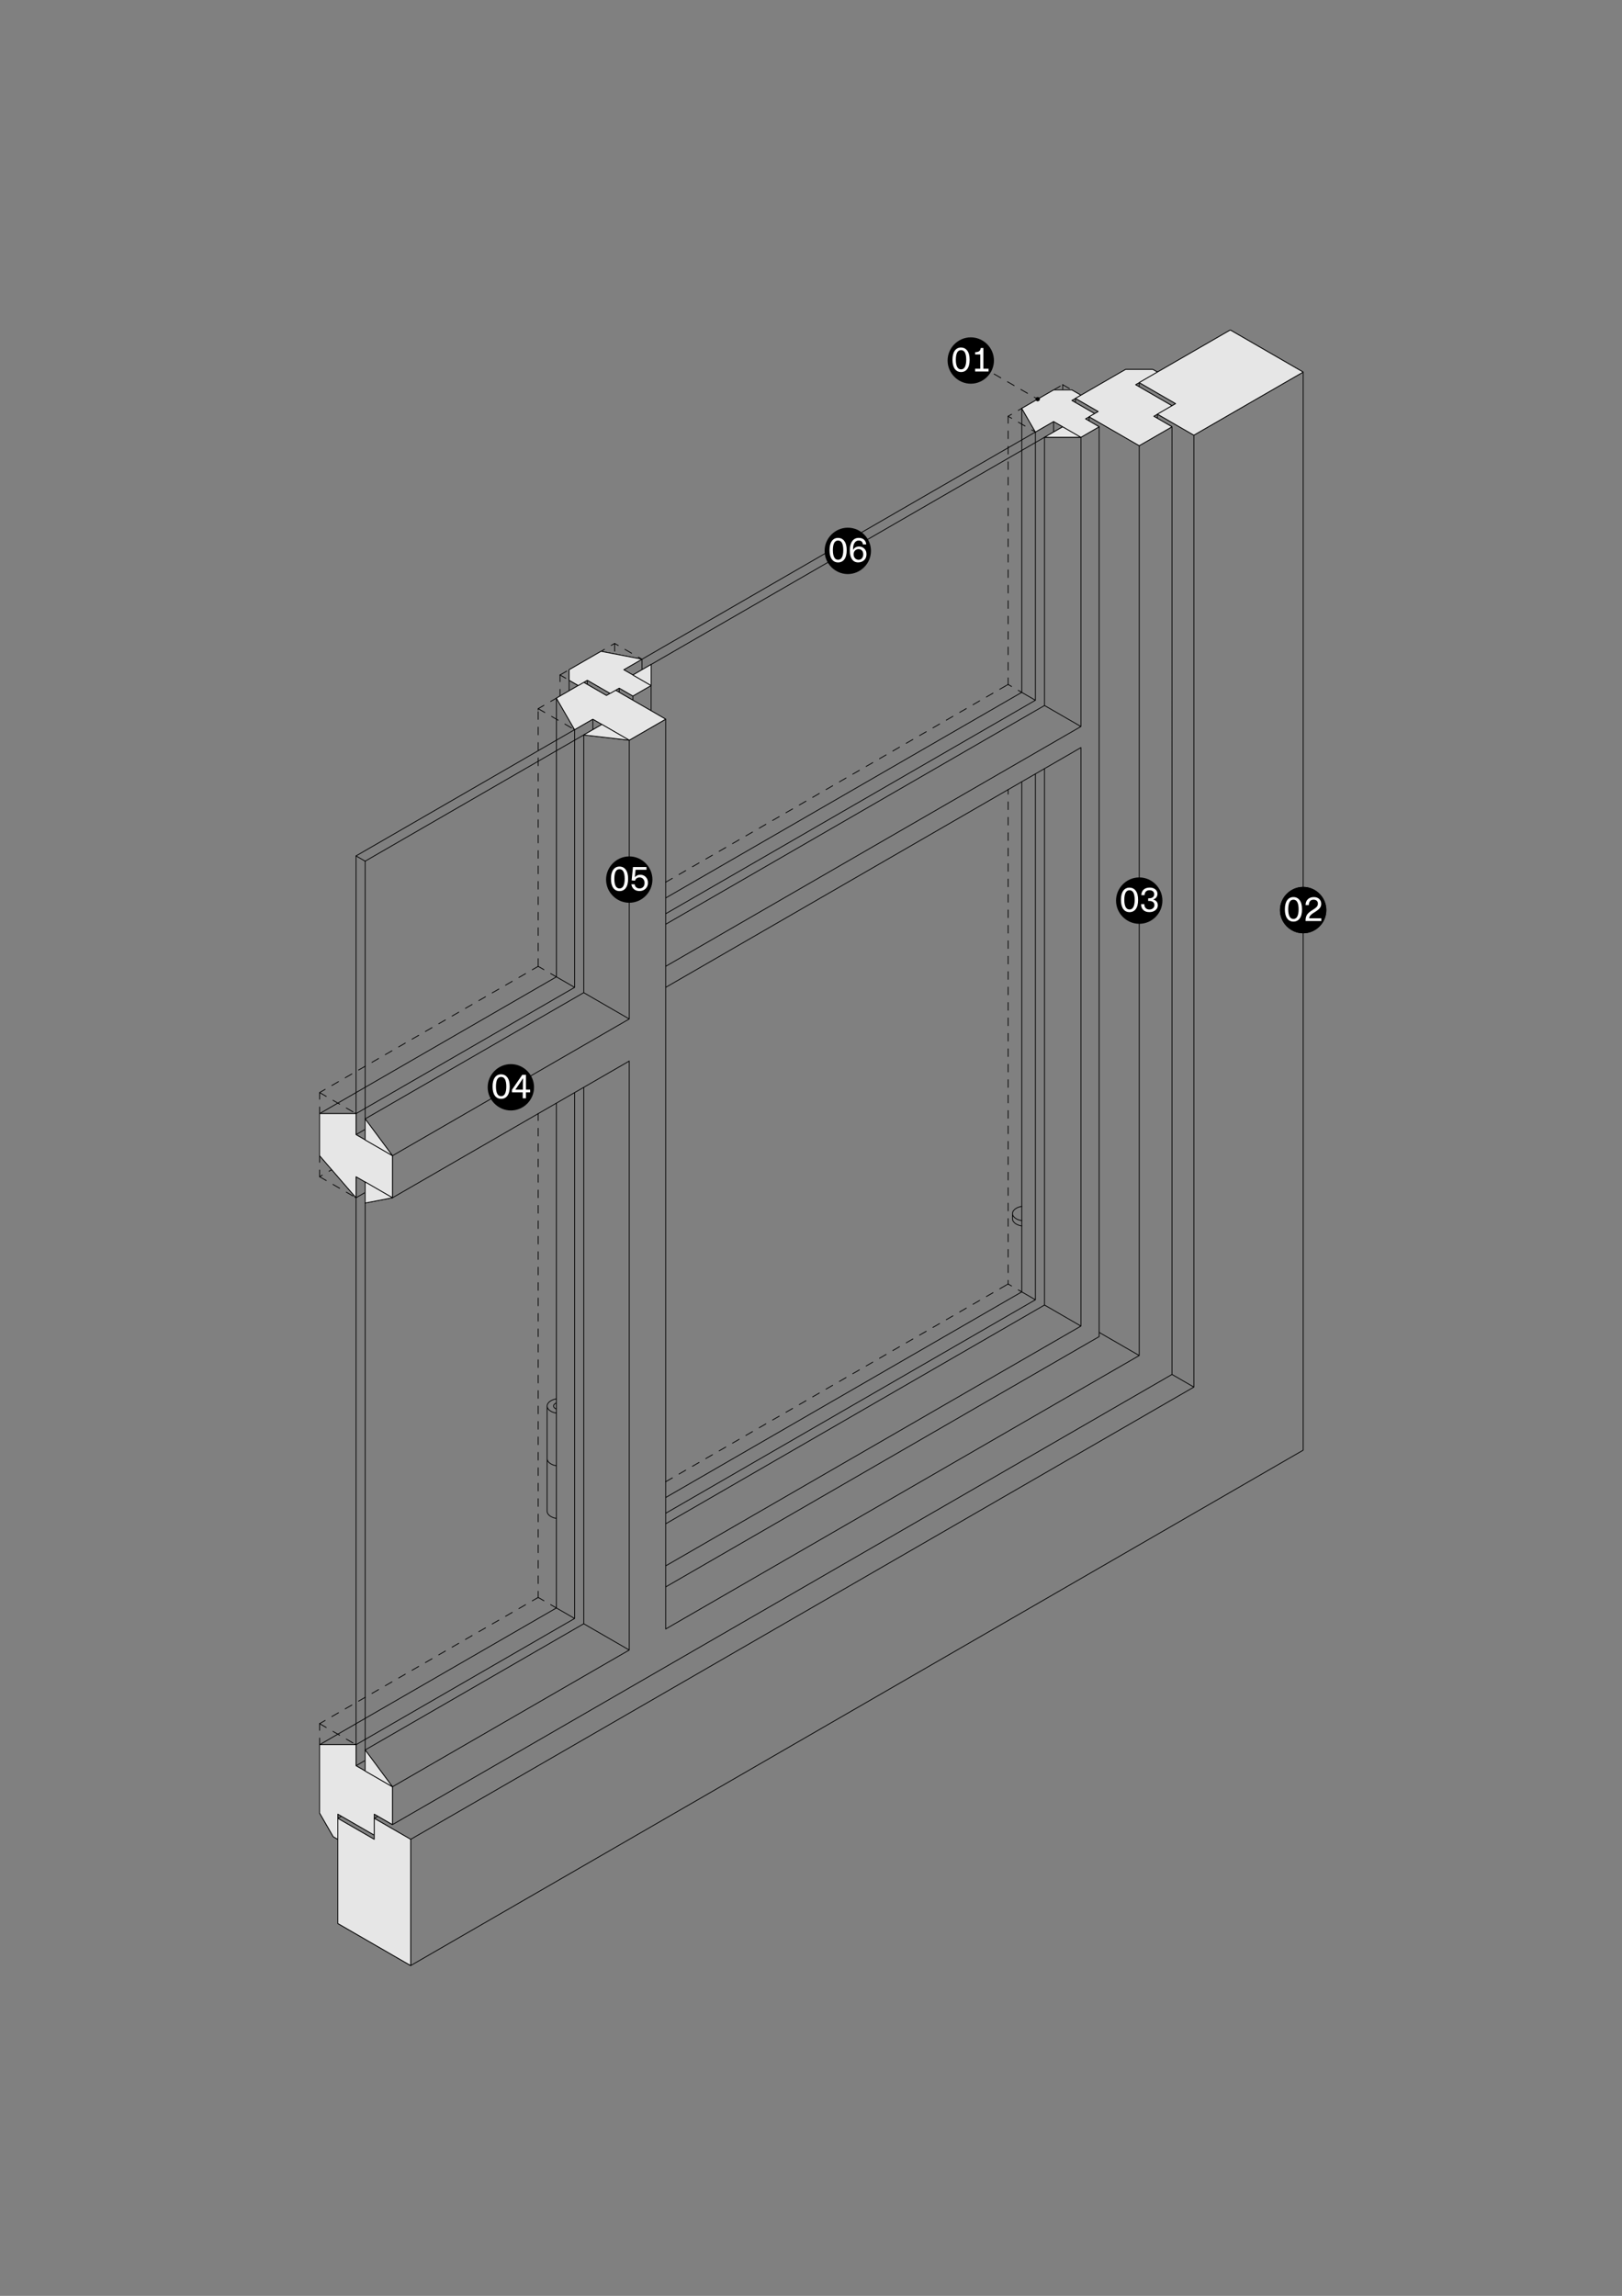 <?xml version="1.0" encoding="UTF-8"?>
<svg xmlns="http://www.w3.org/2000/svg" xmlns:xlink="http://www.w3.org/1999/xlink" id="Ebene_1" version="1.1" viewBox="0 0 595 842">
  <rect x="0" y="0" width="595" height="842" fill="#808080" stroke="none"/>
  <defs>
    <style>
      .st0, .st1, .st2, .st3, .st4, .st5, .st6, .st7, .st8, .st9, .st10, .st11, .st12 {
        fill: none;
      }

      .st13 {
        fill: #fff;
      }

      .st13, .st14, .st15 {
        fill-rule: evenodd;
      }

      .st1 {
        stroke-dashoffset: 1.3px;
      }

      .st1, .st2, .st3, .st4, .st5, .st6, .st7, .st8, .st9, .st10, .st11, .st12 {
        stroke: #000;
        stroke-linecap: round;
        stroke-linejoin: round;
      }

      .st1, .st2, .st3, .st5, .st6, .st7, .st8, .st9, .st10, .st11, .st12 {
        stroke-width: .29px;
      }

      .st1, .st2, .st5, .st6, .st7, .st8, .st9, .st10, .st11, .st12 {
        stroke-dasharray: 2.83 2.83;
      }

      .st14 {
        fill: #e6e6e6;
      }

      .st2 {
        stroke-dashoffset: .57px;
      }

      .st4 {
        stroke-width: .14px;
      }

      .st5 {
        stroke-dashoffset: .39px;
      }

      .st16 {
        clip-path: url(#clippath-1);
      }

      .st17 {
        clip-path: url(#clippath-2);
      }

      .st6 {
        stroke-dashoffset: 1.42px;
      }

      .st7 {
        stroke-dashoffset: 1.36px;
      }

      .st8 {
        stroke-dashoffset: 1.68px;
      }

      .st10 {
        stroke-dashoffset: 1.48px;
      }

      .st11 {
        stroke-dashoffset: .42px;
      }

      .st12 {
        stroke-dashoffset: .48px;
      }

      .st18 {
        clip-path: url(#clippath);
      }
    </style>
    <clipPath id="clippath">
      <rect class="st0" width="595" height="842"></rect>
    </clipPath>
    <clipPath id="clippath-1">
      <rect class="st0" width="595.2" height="841.68"></rect>
    </clipPath>
    <clipPath id="clippath-2">
      <rect class="st0" x="22.75" y="26.54" width="549.77" height="788.81"></rect>
    </clipPath>
  </defs>
  <g class="st18">
    <g class="st16">
      <g class="st17">
        <path class="st3" d="M424.58,153.43v-1.54l13.36,7.72M429.93,148.8l-13.36-7.71,34.74-20.06,26.73,15.43M403.2,488.64l14.7,8.49M399.53,154.39v-1.54M399.53,152.85l18.37,10.61M396.52,160.37l6.68-3.86M394.52,147.64v-1.54M424.58,136.46l-1.67-.96h-10.02l-19.71,11.38,8.35,4.82M386.5,154.59l10.02,5.79v106.08M386.5,158.44v-3.86M383.16,258.74v-98.37h13.36M383.16,478.61l13.36,7.72M374.81,473.79l5.01,2.89M374.81,149.77l11.69-6.75h6.68l3.34,1.93M244.19,329.33l130.62-75.41M244.19,335.12l135.63-78.31-5.01-2.89v-104.15l5.01,8.68v98.37M244.19,338.97l138.97-80.23,13.36,7.71M244.19,354.4l152.33-87.95M244.19,362.12l152.33-87.95v212.16M244.19,549.21l130.62-75.42v-187.09M244.19,554.99l135.63-78.31v-192.87M244.19,558.85l138.97-80.24v-196.73M244.19,574.28l152.33-87.95M244.19,582l159.01-91.81V156.52l-5.01-2.89,4.68-2.7-8.35-4.82M238.84,243.69v16.97M232.16,247.55l157.68-91.04M232.16,256.81v-1.54l6.68-3.86M227.15,253.92v-1.54M225.81,253.14l18.37,10.61M217.46,267.61v-3.86M215.46,251.02v-1.54M214.12,364.05l16.7,9.65M214.12,595.5l16.7,9.64M214.12,250.25l8.35,4.82,4.68-2.7,5.01,2.89M208.78,249.48l3.34,1.93M208.78,253.34v-7.72l11.69-6.75,15.03,2.89v3.86M223.81,254.3l-8.35-4.82-11.36,6.56,6.68,11.57v94.51M210.78,593.57l-6.68-3.86v-185.16M204.08,514.53h.02M204.08,516.76h.02M203.92,516.69l.16.07M203.77,514.68l.15-.08.16-.07M203.77,516.61l.15.08M203.63,514.77l.14-.09M203.63,516.52l.14.09M203.5,514.86l.13-.09M203.5,516.43l.13.1M203.39,514.96l.11-.1M203.39,516.33l.11.1M203.29,516.22l.1.1M203.22,515.18l.08-.11.1-.11M203.22,516.11l.08.11M203.15,515.29l.06-.11M203.15,516l.06.12M203.11,515.41l.04-.12M203.11,515.88l.04.12M203.08,515.76l.03.12M203.11,515.41l-.03.12v.12s0,.12,0,.12M200.71,515.64l.02.24.05.24.09.23.12.23.16.22.19.21.22.2.25.19.28.18.3.16.33.14.35.13.37.11.38.09.28.05M200.71,534.93l.02.24.05.24.09.23.12.23.16.22.19.21.22.2.25.19.28.18.3.16.33.15.35.13.37.11.38.09.28.05M204.1,513.03l-.28.05-.38.09-.37.11-.35.13-.33.15-.3.16-.28.18-.25.19-.22.2-.19.21-.16.22-.12.23-.09.23-.05.24-.02.24v38.58l.02.24.05.24.09.23.12.23.16.22.19.21.22.2.25.19.28.18.3.16.33.14.35.13.37.11.38.09.28.05M150.65,674.57l287.3-165.87M150.65,720.86l327.39-189.01V136.46l-40.09,23.14v349.1l-8.02-4.63M429.93,156.52l-12.03,6.94v333.67l-173.71,100.3v-333.67l-13.36,7.72v102.22l-86.86,50.15v15.43l86.86-50.15M143.97,669.17l285.96-165.1V156.52l-6.68-3.86,8.02-4.63-13.36-7.72v1.54M133.95,315.83l86.86-50.15M143.97,423.84l-10.02-13.5,80.18-46.29v-94.51l16.7,1.93M133.95,441.2l10.02-1.93M143.97,655.29l-10.02-13.5,80.18-46.29v-196.73M130.6,416.12v-102.22M130.6,647.57v-216.02M230.82,389.12v216.02l-86.86,50.15v13.89l-6.68-3.86v9.26l-13.36-7.71,1.34-.77M137.29,673.03l-13.36-7.71v40.12l26.73,15.43v-46.29l-13.36-7.71,1.34-.77M117.24,408.41l86.86-50.15M133.95,437.34l-3.34,1.93-13.36-15.43v-15.43h13.36l80.18-46.29-6.68-3.86v-102.22M117.24,639.86l86.86-50.15M123.92,674.57l-1.67-.96-5.01-8.68v-25.07h13.36l80.18-46.29v-192.87"></path>
        <path class="st3" d="M386.5,154.59l-157.68,91.04,10.02,5.79M217.46,263.75l13.36,7.72M133.95,649.5v-216.02M217.46,263.75l-86.86,50.15,3.34,1.93v102.22M130.6,416.12l13.36,7.71M130.6,416.12l3.34-1.93M130.6,431.55l13.36,7.71M130.6,647.57l13.36,7.72M130.6,647.57l3.34-1.93"></path>
        <path class="st3" d="M371.42,445.05v.13s.01.07.01.07v.07s.02.06.02.06v.07s.03.06.03.06l.02.07.02.06.03.06.03.06.03.06.03.06.04.06.04.06.04.06.05.06.05.06.05.06.05.06.06.06.06.06.06.06.06.06.06.06.07.05.07.05.07.05.07.05.08.05.08.05.16.09.08.05.09.05.09.04.09.04.09.04.09.04.1.04.1.04.1.04.1.03.1.03.1.03.11.03.11.03.11.03.11.03.11.02.11.02.11.02h.04M374.81,442.44h-.04s-.11.03-.11.03l-.11.02-.11.02-.11.02-.11.03-.11.03-.11.03-.1.03-.1.03-.1.03-.1.04-.1.04-.1.04-.09.04-.09.04-.09.04-.09.04-.09.04-.08.05-.16.1-.08.05-.08.05-.07.05-.07.05-.07.05-.07.06-.06.06-.06.06-.06.06-.06.06-.06.06-.05.06-.05.06-.05.06-.05.06-.04.06-.04.06-.04.06-.03.06-.03.06-.03.06-.03.06-.02.06-.02.07-.02.06v.07s-.03.07-.03.07v.07s-.02.06-.02.06v.07s0,.07,0,.07v2.06s.01.06.01.06v.07s.02.07.02.07v.07s.03.06.03.06l.02.07.02.06.03.06.03.06.03.06.03.06.04.06.04.06.04.06.05.06.05.06.05.06.05.06.06.06.06.06.06.06.06.06.06.06.07.06.07.05.07.05.07.05.08.05.08.05.16.1.08.05.09.04.09.04.09.04.09.04.09.04.1.04.1.04.1.04.1.03.1.03.1.03.11.03.11.03.11.03.11.02.11.02.11.02.11.02h.04"></path>
      </g>
      <line class="st5" x1="117.24" y1="408.41" x2="117.24" y2="400.69"></line>
      <line class="st12" x1="117.24" y1="400.69" x2="197.42" y2="354.4"></line>
      <line class="st5" x1="197.42" y1="354.4" x2="204.1" y2="358.26"></line>
      <line class="st9" x1="197.42" y1="354.4" x2="197.42" y2="259.9"></line>
      <line class="st3" x1="197.42" y1="260.38" x2="197.42" y2="259.9"></line>
      <line class="st5" x1="197.42" y1="259.9" x2="204.1" y2="256.04"></line>
      <line class="st9" x1="197.42" y1="259.9" x2="210.78" y2="267.61"></line>
      <line class="st3" x1="210.36" y1="267.37" x2="210.78" y2="267.61"></line>
      <line class="st9" x1="117.24" y1="400.69" x2="130.6" y2="408.41"></line>
      <line class="st3" x1="130.19" y1="408.17" x2="130.6" y2="408.41"></line>
      <line class="st5" x1="117.24" y1="423.84" x2="117.24" y2="431.55"></line>
      <line class="st9" x1="117.24" y1="431.55" x2="130.6" y2="439.27"></line>
      <line class="st3" x1="130.19" y1="439.03" x2="130.6" y2="439.27"></line>
      <line class="st8" x1="117.24" y1="431.55" x2="121.7" y2="428.98"></line>
      <line class="st5" x1="117.24" y1="639.86" x2="117.24" y2="632.14"></line>
      <line class="st12" x1="117.24" y1="632.14" x2="197.42" y2="585.85"></line>
      <line class="st2" x1="197.42" y1="585.85" x2="197.42" y2="408.41"></line>
      <line class="st5" x1="197.42" y1="585.85" x2="204.1" y2="589.71"></line>
      <line class="st9" x1="117.24" y1="632.14" x2="130.6" y2="639.86"></line>
      <line class="st3" x1="130.19" y1="639.62" x2="130.6" y2="639.86"></line>
      <line class="st9" x1="244.19" y1="543.42" x2="369.8" y2="470.9"></line>
      <line class="st3" x1="369.38" y1="471.14" x2="369.8" y2="470.9"></line>
      <line class="st7" x1="369.8" y1="470.9" x2="374.81" y2="473.79"></line>
      <line class="st10" x1="369.8" y1="470.9" x2="369.8" y2="289.6"></line>
      <line class="st9" x1="244.19" y1="323.54" x2="369.8" y2="251.02"></line>
      <line class="st3" x1="369.38" y1="251.26" x2="369.8" y2="251.02"></line>
      <line class="st7" x1="369.8" y1="251.02" x2="374.81" y2="253.92"></line>
      <line class="st11" x1="369.8" y1="251.02" x2="369.8" y2="152.66"></line>
      <line class="st7" x1="369.8" y1="152.66" x2="374.81" y2="149.77"></line>
      <line class="st1" x1="369.8" y1="152.66" x2="379.82" y2="158.44"></line>
      <line class="st3" x1="386.5" y1="143.01" x2="388.95" y2="141.6"></line>
      <line class="st3" x1="389.84" y1="141.09" x2="392.29" y2="142.5"></line>
      <line class="st3" x1="389.84" y1="141.09" x2="389.84" y2="143.01"></line>
      <line class="st5" x1="205.44" y1="247.55" x2="205.44" y2="255.27"></line>
      <line class="st3" x1="205.44" y1="247.55" x2="207.89" y2="246.13"></line>
      <line class="st5" x1="205.44" y1="247.55" x2="212.12" y2="251.41"></line>
      <line class="st7" x1="220.47" y1="238.87" x2="225.48" y2="235.98"></line>
      <line class="st1" x1="225.48" y1="235.98" x2="235.5" y2="241.77"></line>
      <line class="st3" x1="225.48" y1="235.98" x2="225.48" y2="238.81"></line>
      <polyline class="st14" points="396.52 160.37 389.84 156.52 383.16 160.37 396.52 160.37"></polyline>
      <polygon class="st3" points="396.52 160.37 389.84 156.52 383.16 160.37 396.52 160.37"></polygon>
      <polyline class="st14" points="379.82 158.44 386.5 154.59 396.52 160.37 403.2 156.52 398.19 153.62 401.53 151.69 393.18 146.87 396.52 144.94 393.18 143.01 386.5 143.01 374.81 149.77 379.82 158.44"></polyline>
      <polygon class="st3" points="379.82 158.44 386.5 154.59 396.52 160.37 403.2 156.52 398.19 153.62 401.53 151.69 393.18 146.87 396.52 144.94 393.18 143.01 386.5 143.01 374.81 149.77 379.82 158.44"></polygon>
      <polyline class="st14" points="429.93 148.8 416.57 141.09 424.58 136.46 422.91 135.49 412.89 135.49 394.52 146.1 402.87 150.92 399.53 152.85 417.9 163.46 429.93 156.52 423.25 152.66 429.93 148.8"></polyline>
      <polygon class="st3" points="429.93 148.8 416.57 141.09 424.58 136.46 422.91 135.49 412.89 135.49 394.52 146.1 402.87 150.92 399.53 152.85 417.9 163.46 429.93 156.52 423.25 152.66 429.93 148.8"></polygon>
      <polyline class="st14" points="431.26 148.03 424.58 151.89 437.94 159.6 478.03 136.46 451.31 121.03 417.9 140.31 431.26 148.03"></polyline>
      <polygon class="st3" points="431.26 148.03 424.58 151.89 437.94 159.6 478.03 136.46 451.31 121.03 417.9 140.31 431.26 148.03"></polygon>
      <polyline class="st14" points="244.19 263.75 225.81 253.14 222.47 255.07 214.12 250.25 204.1 256.04 210.78 267.61 217.46 263.75 230.82 271.47 244.19 263.75"></polyline>
      <polygon class="st3" points="244.19 263.75 225.81 253.14 222.47 255.07 214.12 250.25 204.1 256.04 210.78 267.61 217.46 263.75 230.82 271.47 244.19 263.75"></polygon>
      <polyline class="st14" points="238.84 251.41 228.82 245.62 235.5 241.77 220.47 238.87 208.78 245.62 208.78 249.48 212.12 251.41 215.46 249.48 223.81 254.3 227.15 252.37 232.16 255.27 238.84 251.41"></polyline>
      <polygon class="st3" points="238.84 251.41 228.82 245.62 235.5 241.77 220.47 238.87 208.78 245.62 208.78 249.48 212.12 251.41 215.46 249.48 223.81 254.3 227.15 252.37 232.16 255.27 238.84 251.41"></polygon>
      <polyline class="st14" points="238.84 251.41 238.84 243.69 232.16 247.55 238.84 251.41"></polyline>
      <polygon class="st3" points="238.84 251.41 238.84 243.69 232.16 247.55 238.84 251.41"></polygon>
      <polyline class="st14" points="220.8 265.68 214.12 269.54 230.82 271.47 220.8 265.68"></polyline>
      <polygon class="st3" points="220.8 265.68 214.12 269.54 230.82 271.47 220.8 265.68"></polygon>
      <polyline class="st14" points="143.97 423.84 130.6 416.12 130.6 408.41 117.24 408.41 117.24 423.84 130.6 439.27 130.6 431.55 143.97 439.27 143.97 423.84"></polyline>
      <polygon class="st3" points="143.97 423.84 130.6 416.12 130.6 408.41 117.24 408.41 117.24 423.84 130.6 439.27 130.6 431.55 143.97 439.27 143.97 423.84"></polygon>
      <polyline class="st14" points="133.95 418.05 143.97 423.84 133.95 410.34 133.95 418.05"></polyline>
      <polygon class="st3" points="133.95 418.05 143.97 423.84 133.95 410.34 133.95 418.05"></polygon>
      <polyline class="st14" points="133.95 433.48 133.95 441.2 143.97 439.27 133.95 433.48"></polyline>
      <polygon class="st3" points="133.95 433.48 133.95 441.2 143.97 439.27 133.95 433.48"></polygon>
      <polyline class="st14" points="143.97 655.29 130.6 647.57 130.6 639.86 117.24 639.86 117.24 664.93 122.25 673.61 123.92 674.57 123.92 665.32 137.29 673.03 137.29 665.32 143.97 669.17 143.97 655.29"></polyline>
      <polygon class="st3" points="143.97 655.29 130.6 647.57 130.6 639.86 117.24 639.86 117.24 664.93 122.25 673.61 123.92 674.57 123.92 665.32 137.29 673.03 137.29 665.32 143.97 669.17 143.97 655.29"></polygon>
      <polyline class="st14" points="133.95 649.5 143.97 655.29 133.95 641.78 133.95 649.5"></polyline>
      <polygon class="st3" points="133.95 649.5 143.97 655.29 133.95 641.78 133.95 649.5"></polygon>
      <polyline class="st14" points="137.29 666.86 137.29 674.57 123.92 666.86 123.92 705.43 150.65 720.86 150.65 674.57 137.29 666.86"></polyline>
      <polygon class="st3" points="137.29 666.86 137.29 674.57 123.92 666.86 123.92 705.43 150.65 720.86 150.65 674.57 137.29 666.86"></polygon>
      <path class="st15" d="M486.54,333.77c0-4.67-3.84-8.5-8.5-8.5s-8.51,3.84-8.51,8.5,3.84,8.51,8.51,8.51,8.5-3.84,8.5-8.51"></path>
      <path class="st13" d="M474.47,329.96c.64,0,1.12.3,1.43.9.31.6.47,1.48.47,2.62s-.16,1.99-.47,2.61c-.31.62-.79.93-1.43.93s-1.13-.31-1.44-.93c-.31-.62-.47-1.49-.47-2.61s.16-2.02.47-2.62c.31-.6.79-.9,1.44-.9M474.47,329c-.97,0-1.74.39-2.3,1.16-.56.77-.84,1.88-.84,3.33s.28,2.56.84,3.34c.56.78,1.33,1.16,2.3,1.16s1.74-.38,2.3-1.14c.57-.76.85-1.88.85-3.36s-.28-2.56-.85-3.33c-.56-.77-1.33-1.16-2.3-1.16"></path>
      <path class="st13" d="M479.62,337.8h4.93v-1.02h-1.89v-7.6h-.97c-.06.54-.24.92-.55,1.15-.3.23-.81.36-1.52.4v.82h1.89v5.23h-1.89v1.02"></path>
      <path class="st15" d="M486.54,333.77c0-4.67-3.84-8.5-8.5-8.5s-8.51,3.84-8.51,8.5,3.84,8.51,8.51,8.51,8.5-3.84,8.5-8.51"></path>
      <path class="st13" d="M474.47,329.96c.64,0,1.12.3,1.43.9.31.6.47,1.48.47,2.62s-.16,1.99-.47,2.61c-.31.62-.79.93-1.43.93s-1.13-.31-1.44-.93c-.31-.62-.47-1.49-.47-2.61s.16-2.02.47-2.62c.31-.6.79-.9,1.44-.9M474.47,329c-.97,0-1.74.39-2.3,1.16-.56.77-.84,1.88-.84,3.33s.28,2.56.84,3.34c.56.78,1.33,1.16,2.3,1.16s1.74-.38,2.3-1.14c.57-.76.85-1.88.85-3.36s-.28-2.56-.85-3.33c-.56-.77-1.33-1.16-2.3-1.16"></path>
      <path class="st13" d="M484.7,337.8v-1.02h-4.46c.03-.25.09-.46.18-.63.09-.17.19-.32.33-.47.16-.18.34-.34.54-.5.2-.16.56-.4,1.09-.72.83-.52,1.42-1,1.77-1.45.35-.45.52-.96.52-1.52,0-.72-.24-1.31-.73-1.78-.49-.47-1.15-.7-1.98-.7-.89,0-1.61.25-2.17.76-.56.51-.85,1.23-.87,2.16h1.19c.02-.65.18-1.14.48-1.47.3-.33.72-.5,1.26-.5.48,0,.87.13,1.16.38.3.25.44.61.44,1.08,0,.44-.14.82-.43,1.15s-.78.71-1.49,1.14c-.52.31-.93.6-1.22.84-.29.25-.52.48-.7.7-.21.27-.38.59-.5.98-.12.39-.18.79-.18,1.2v.36h5.77"></path>
      <path class="st15" d="M426.41,330.3c0-4.67-3.84-8.51-8.5-8.51s-8.51,3.84-8.51,8.51,3.84,8.5,8.51,8.5,8.5-3.84,8.5-8.5"></path>
      <path class="st13" d="M414.34,326.49c.64,0,1.12.3,1.43.9.31.6.47,1.48.47,2.62s-.16,1.99-.47,2.61c-.31.62-.79.93-1.43.93s-1.13-.31-1.44-.93c-.31-.62-.47-1.49-.47-2.61s.16-2.02.47-2.62c.31-.6.79-.9,1.44-.9M414.34,325.53c-.97,0-1.74.38-2.3,1.16-.56.77-.84,1.88-.84,3.33s.28,2.56.84,3.34c.56.78,1.33,1.16,2.3,1.16s1.74-.38,2.3-1.13c.57-.76.85-1.88.85-3.36s-.28-2.56-.85-3.33c-.56-.77-1.33-1.16-2.3-1.16"></path>
      <path class="st13" d="M418.57,331.6c0,.88.27,1.59.81,2.12.54.53,1.28.79,2.22.79s1.64-.23,2.23-.7c.59-.47.89-1.07.89-1.8,0-.54-.14-.99-.43-1.35-.29-.36-.71-.61-1.26-.74v-.06c.46-.11.84-.36,1.13-.74.29-.38.43-.8.43-1.27,0-.69-.26-1.25-.78-1.68s-1.21-.65-2.06-.65c-.93,0-1.66.24-2.21.72-.55.48-.84,1.17-.87,2.06h1.2c.02-.59.18-1.04.5-1.35.31-.31.75-.47,1.3-.47.52,0,.93.13,1.25.4.31.27.47.62.47,1.08s-.17.84-.5,1.1c-.33.26-.8.39-1.42.39h-.29v.97h.42c.59,0,1.05.13,1.38.4.34.27.5.64.5,1.12s-.17.85-.52,1.16c-.34.3-.78.46-1.31.46-.58,0-1.03-.17-1.37-.52-.33-.35-.5-.82-.5-1.44h-1.22"></path>
      <path class="st15" d="M195.9,398.76c0-4.67-3.84-8.5-8.5-8.5s-8.5,3.84-8.5,8.5,3.84,8.5,8.5,8.5,8.5-3.84,8.5-8.5"></path>
      <path class="st13" d="M183.83,394.96c.64,0,1.12.3,1.43.9.31.6.47,1.48.47,2.62s-.16,1.99-.47,2.61c-.31.62-.79.93-1.43.93s-1.13-.31-1.44-.93c-.31-.62-.46-1.49-.46-2.61s.16-2.02.46-2.62c.31-.6.79-.9,1.44-.9M183.83,394c-.97,0-1.74.39-2.3,1.16-.56.77-.84,1.88-.84,3.33s.28,2.56.84,3.34c.56.78,1.33,1.16,2.3,1.16s1.74-.38,2.3-1.13c.56-.76.85-1.88.85-3.36s-.28-2.56-.85-3.33c-.56-.77-1.33-1.16-2.3-1.16"></path>
      <path class="st13" d="M190.96,396.82c.16-.25.31-.47.43-.66.13-.19.26-.41.4-.66h.08c-.02.33-.03.73-.03,1.22,0,.49,0,.89-.02,1.2v1.7h-2.77l1.92-2.8M194.48,399.62h-1.55v-5.43h-1.35l-3.77,5.47v.96h3.94v2.18h1.17v-2.18h1.55v-.99"></path>
      <path class="st15" d="M239.33,322.58c0-4.67-3.84-8.5-8.5-8.5s-8.5,3.84-8.5,8.5,3.84,8.5,8.5,8.5,8.5-3.84,8.5-8.5"></path>
      <path class="st13" d="M227.26,318.77c.64,0,1.12.3,1.43.9.31.6.47,1.48.47,2.62s-.16,1.99-.47,2.61c-.31.62-.79.93-1.43.93s-1.13-.31-1.44-.93c-.31-.62-.46-1.49-.46-2.61s.15-2.02.46-2.62c.31-.6.79-.9,1.44-.9M227.26,317.81c-.97,0-1.74.39-2.3,1.16-.56.77-.84,1.88-.84,3.33s.28,2.56.84,3.34c.56.78,1.33,1.16,2.3,1.16s1.74-.38,2.3-1.14c.56-.76.85-1.88.85-3.36s-.28-2.56-.85-3.33c-.56-.77-1.33-1.16-2.3-1.16"></path>
      <path class="st13" d="M231.71,322.88l1.23.11c.12-.38.33-.68.62-.89.29-.21.65-.31,1.07-.31.54,0,.97.19,1.31.57.34.38.51.87.51,1.46s-.17,1.11-.51,1.47c-.34.36-.79.54-1.35.54-.49,0-.89-.14-1.21-.41-.32-.27-.51-.65-.57-1.12h-1.21c.11.76.43,1.37.96,1.81.53.45,1.21.67,2.04.67.9,0,1.64-.29,2.22-.86.58-.57.87-1.3.87-2.18s-.27-1.55-.8-2.1c-.53-.55-1.21-.83-2.03-.83-.43,0-.79.07-1.09.22-.3.14-.6.37-.9.69l.29-2.73h3.99v-1.01h-4.96l-.48,4.88"></path>
      <path class="st15" d="M319.5,202.03c0-4.67-3.84-8.5-8.5-8.5s-8.51,3.84-8.51,8.5,3.84,8.5,8.51,8.5,8.5-3.84,8.5-8.5"></path>
      <path class="st13" d="M307.44,198.23c.64,0,1.12.3,1.43.9.31.6.47,1.48.47,2.62s-.16,1.99-.47,2.61c-.31.62-.79.93-1.43.93s-1.13-.31-1.44-.93c-.31-.62-.47-1.49-.47-2.61s.16-2.02.47-2.62c.31-.6.79-.9,1.44-.9M307.44,197.27c-.97,0-1.74.39-2.3,1.16-.56.77-.84,1.88-.84,3.33s.28,2.56.84,3.34c.56.77,1.33,1.16,2.3,1.16s1.74-.38,2.3-1.13c.57-.76.85-1.88.85-3.36s-.28-2.56-.85-3.33c-.56-.77-1.33-1.16-2.3-1.16"></path>
      <path class="st13" d="M314.97,201.39c.52,0,.94.18,1.24.53.3.36.45.82.45,1.39s-.16,1.06-.47,1.43c-.31.37-.72.56-1.22.56s-.97-.19-1.32-.57c-.35-.38-.52-.86-.52-1.45,0-.55.17-1,.52-1.36.35-.36.79-.54,1.32-.54M317.77,199.64c-.08-.75-.36-1.33-.85-1.75-.48-.41-1.12-.62-1.91-.62-1.03,0-1.84.41-2.41,1.22-.57.82-.86,1.94-.86,3.39s.27,2.45.79,3.22c.53.77,1.29,1.15,2.27,1.15.86,0,1.59-.26,2.17-.79.59-.53.88-1.26.88-2.19s-.28-1.59-.82-2.09c-.55-.5-1.18-.75-1.9-.75-.49,0-.91.11-1.28.32-.37.21-.68.53-.92.96v-.32c0-.96.18-1.73.55-2.3.37-.57.88-.86,1.53-.86.45,0,.8.12,1.06.36.26.24.41.59.46,1.06h1.24"></path>
      <line class="st6" x1="356.1" y1="132.22" x2="380.65" y2="146.39"></line>
      <polygon class="st4" points="380.04 146.03 380.06 146.01 380.08 145.98 380.1 145.95 380.12 145.92 380.14 145.9 380.17 145.87 380.19 145.85 380.22 145.83 380.25 145.81 380.28 145.79 380.31 145.77 380.34 145.75 380.37 145.74 380.4 145.73 380.44 145.71 380.47 145.7 380.5 145.7 380.54 145.69 380.57 145.68 380.61 145.68 380.64 145.68 380.68 145.68 380.71 145.68 380.75 145.69 380.78 145.69 380.82 145.7 380.85 145.71 380.88 145.72 380.91 145.73 380.95 145.74 380.98 145.76 381.01 145.78 381.04 145.79 381.07 145.81 381.09 145.83 381.12 145.86 381.15 145.88 381.17 145.9 381.19 145.93 381.22 145.96 381.24 145.99 381.26 146.02 381.27 146.05 381.29 146.08 381.3 146.11 381.32 146.14 381.33 146.17 381.34 146.21 381.35 146.24 381.35 146.27 381.36 146.31 381.36 146.34 381.36 146.38 381.36 146.41 381.36 146.45 381.36 146.48 381.35 146.52 381.35 146.55 381.34 146.58 381.33 146.62 381.31 146.65 381.3 146.68 381.29 146.71 381.27 146.74 381.25 146.77 381.23 146.8 381.21 146.83 381.19 146.86 381.16 146.88 381.14 146.91 381.11 146.93 381.09 146.95 381.06 146.97 381.03 146.99 381 147.01 380.97 147.03 380.94 147.04 380.9 147.05 380.87 147.07 380.84 147.08 380.8 147.08 380.77 147.09 380.73 147.1 380.7 147.1 380.66 147.1 380.63 147.1 380.59 147.1 380.56 147.09 380.53 147.09 380.49 147.08 380.46 147.07 380.42 147.06 380.39 147.05 380.36 147.04 380.33 147.02 380.3 147 380.27 146.99 380.24 146.97 380.21 146.95 380.19 146.92 380.16 146.9 380.14 146.87 380.11 146.85 380.09 146.82 380.07 146.79 380.05 146.76 380.03 146.73 380.02 146.7 380 146.67 379.99 146.64 379.98 146.61 379.97 146.57 379.96 146.54 379.95 146.51 379.95 146.47 379.94 146.44 379.94 146.4 379.94 146.37 379.95 146.33 379.95 146.3 379.96 146.26 379.96 146.23 379.97 146.2 379.98 146.16 379.99 146.13 380.01 146.1 380.02 146.07 380.04 146.03"></polygon>
      <polyline class="st15" points="380.04 146.03 380.06 146.01 380.08 145.98 380.1 145.95 380.12 145.92 380.14 145.9 380.17 145.87 380.19 145.85 380.22 145.83 380.25 145.81 380.28 145.79 380.31 145.77 380.34 145.75 380.37 145.74 380.4 145.73 380.44 145.71 380.47 145.7 380.5 145.7 380.54 145.69 380.57 145.68 380.61 145.68 380.64 145.68 380.68 145.68 380.71 145.68 380.75 145.69 380.78 145.69 380.82 145.7 380.85 145.71 380.88 145.72 380.91 145.73 380.95 145.74 380.98 145.76 381.01 145.78 381.04 145.79 381.07 145.81 381.09 145.83 381.12 145.86 381.15 145.88 381.17 145.9 381.19 145.93 381.22 145.96 381.24 145.99 381.26 146.02 381.27 146.05 381.29 146.08 381.3 146.11 381.32 146.14 381.33 146.17 381.34 146.21 381.35 146.24 381.35 146.27 381.36 146.31 381.36 146.34 381.36 146.38 381.36 146.41 381.36 146.45 381.36 146.48 381.35 146.52 381.35 146.55 381.34 146.58 381.33 146.62 381.31 146.65 381.3 146.68 381.29 146.71 381.27 146.74 381.25 146.77 381.23 146.8 381.21 146.83 381.19 146.86 381.16 146.88 381.14 146.91 381.11 146.93 381.09 146.95 381.06 146.97 381.03 146.99 381 147.01 380.97 147.03 380.94 147.04 380.9 147.05 380.87 147.07 380.84 147.08 380.8 147.08 380.77 147.09 380.73 147.1 380.7 147.1 380.66 147.1 380.63 147.1 380.59 147.1 380.56 147.09 380.53 147.09 380.49 147.08 380.46 147.07 380.42 147.06 380.39 147.05 380.36 147.04 380.33 147.02 380.3 147 380.27 146.99 380.24 146.97 380.21 146.95 380.19 146.92 380.16 146.9 380.14 146.87 380.11 146.85 380.09 146.82 380.07 146.79 380.05 146.76 380.03 146.73 380.02 146.7 380 146.67 379.99 146.64 379.98 146.61 379.97 146.57 379.96 146.54 379.95 146.51 379.95 146.47 379.94 146.44 379.94 146.4 379.94 146.37 379.95 146.33 379.95 146.3 379.96 146.26 379.96 146.23 379.97 146.2 379.98 146.16 379.99 146.13 380.01 146.1 380.02 146.07 380.04 146.03"></polyline>
      <path class="st15" d="M364.61,132.22c0-4.67-3.84-8.5-8.5-8.5s-8.5,3.84-8.5,8.5,3.84,8.5,8.5,8.5,8.5-3.84,8.5-8.5"></path>
      <path class="st13" d="M352.54,128.41c.64,0,1.12.3,1.43.9.31.6.47,1.48.47,2.62s-.16,1.99-.47,2.61c-.31.62-.79.93-1.43.93s-1.13-.31-1.44-.93c-.31-.62-.47-1.49-.47-2.61s.16-2.02.47-2.62c.31-.6.79-.9,1.44-.9M352.54,127.45c-.97,0-1.74.39-2.3,1.16-.56.77-.84,1.88-.84,3.33s.28,2.56.84,3.34c.56.77,1.33,1.16,2.3,1.16s1.74-.38,2.3-1.13c.56-.76.85-1.88.85-3.36s-.28-2.56-.85-3.33c-.57-.77-1.33-1.16-2.3-1.16"></path>
      <path class="st13" d="M357.69,136.25h4.93v-1.02h-1.89v-7.6h-.97c-.06.54-.24.92-.54,1.15-.3.23-.81.36-1.52.4v.82h1.89v5.23h-1.89v1.02"></path>
    </g>
  </g>
</svg>
